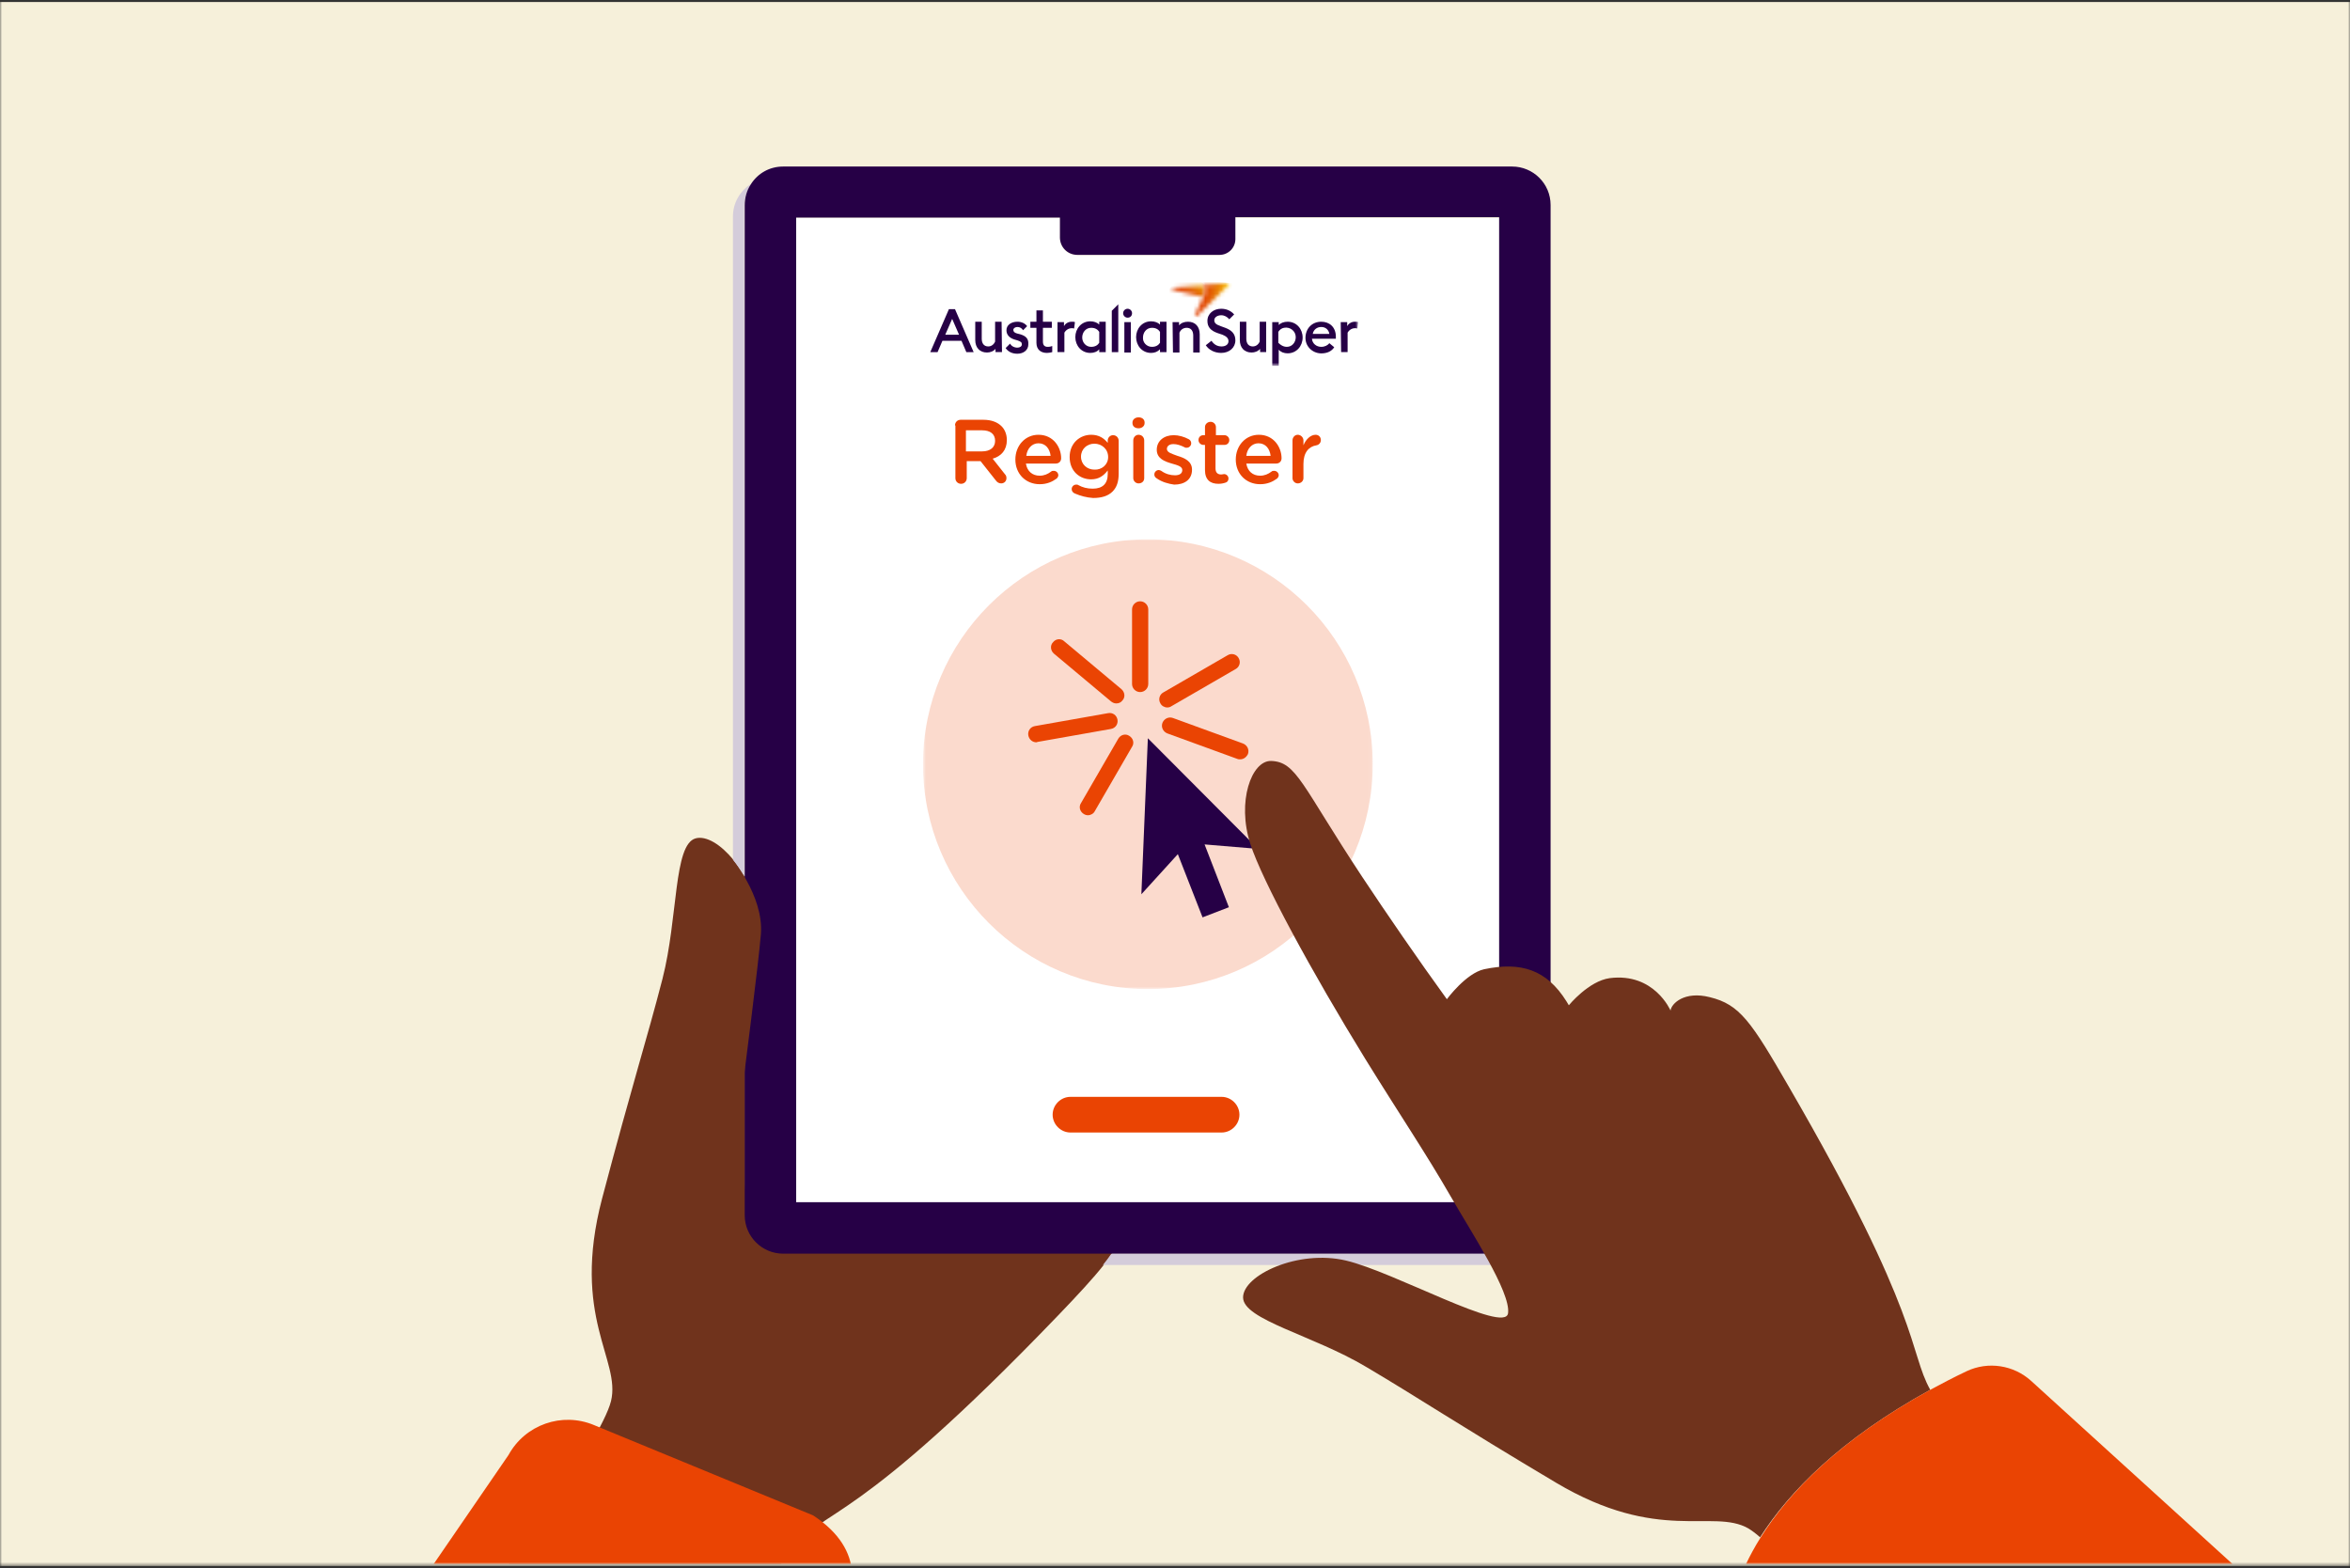 <svg width="580" height="387" viewBox="0 0 580 387" fill="none" xmlns="http://www.w3.org/2000/svg">
<rect x="0" y="0" width="580" height="387" fill="#333333" stroke="none"/>
<g clip-path="url(#clip0_1005_6)">
<mask id="mask0_1005_6" style="mask-type:luminance" maskUnits="userSpaceOnUse" x="0" y="0" width="580" height="387">
<path d="M580 0H0V386.5H580V0Z" fill="white"/>
</mask>
<g mask="url(#mask0_1005_6)">
<path d="M580 0.5H0V386.5H580V0.5Z" fill="#F6F0DA"/>
</g>
<g clip-path="url(#clip1_1005_6)">
<mask id="mask1_1005_6" style="mask-type:luminance" maskUnits="userSpaceOnUse" x="-33" y="6" width="676" height="380">
<path d="M642.6 6H-33V386H642.6V6Z" fill="white"/>
</mask>
<g mask="url(#mask1_1005_6)">
<path d="M198.3 309.099C188.6 309.099 183.9 301.899 183.9 292.199V216.399C183 214.899 182 213.499 181 212.199V302.599C181 307.899 185.3 312.099 190.5 312.099H272.2C273.1 310.999 273.8 309.999 274.4 308.999L198.3 309.099Z" fill="#70331C"/>
<path d="M198.3 309.1C188.6 309.1 183.9 301.9 183.9 292.2V216.4C183 214.9 182 213.5 181 212.2C177.9 208.4 174.3 206.2 171.7 206.9C166.2 208.4 167.4 226.4 163.5 241.6C159.6 256.7 156.1 267.4 148.6 295.8C140.9 325.1 153.3 335.6 150.8 345.8C148.3 355.9 121.4 393.3 108.7 406.6C96 419.9 146.8 459.8 160.2 442.5C173.6 425.2 187 392.7 195.4 382.3C203.8 371.9 210.8 377 261 324.8C266 319.6 269.8 315.5 272.4 312.2C273.3 311.1 274 310.1 274.6 309.1H198.3Z" fill="#70331C"/>
<path d="M185.3 45.399C182.7 47.099 180.9 49.999 180.9 53.399V212.299C181.9 213.499 182.8 214.899 183.7 216.399V50.599C183.8 48.699 184.4 46.899 185.3 45.399Z" fill="#D4CCDA"/>
<path d="M274.3 309.4C273.7 310.3 273 311.2 272.2 312.2H370.3C373.7 312.2 376.6 310.5 378.3 307.8C376.8 308.8 375 309.3 373.1 309.3L274.3 309.4Z" fill="#D4CCDA"/>
<path d="M304.9 59.1C304.9 61.2 303.2 63 301 63H265.9C263.5 63 261.6 61.1 261.6 58.7V53.8H196.5V296.8H370V53.8H304.9V59.1Z" fill="white"/>
<path d="M373.201 41.1H193.301C189.901 41.1 187.001 42.8 185.301 45.5C184.301 47 183.801 48.8 183.801 50.7V216.4V299.9C183.801 305.2 188.101 309.4 193.301 309.4H274.301H373.101C375.001 309.4 376.801 308.8 378.301 307.9C380.901 306.2 382.701 303.3 382.701 299.9V50.6C382.701 45.3 378.401 41.1 373.201 41.1ZM370.001 296.7H196.501V53.7H261.601V58.6C261.601 61 263.501 62.9 265.901 62.9H301.001C303.101 62.9 304.901 61.2 304.901 59V53.6H370.001V296.7Z" fill="#260046"/>
<path d="M235.001 78.7L236.701 82.6H233.301L235.001 78.7ZM234.201 76.3L229.601 86.9H231.401L232.601 84.1H237.301L238.501 86.9H240.301L235.701 76.3H234.201Z" fill="#260046"/>
<mask id="mask2_1005_6" style="mask-type:luminance" maskUnits="userSpaceOnUse" x="229" y="69" width="107" height="22">
<path d="M335.201 69.8H229.601V90.2H335.201V69.8Z" fill="white"/>
</mask>
<g mask="url(#mask2_1005_6)">
<path d="M247.3 86.899H245.7V86.099C245.2 86.699 244.4 86.999 243.6 86.999C241.8 86.999 240.7 85.799 240.7 83.899V79.399H242.3V83.599C242.3 84.799 242.9 85.499 243.9 85.499C244.7 85.499 245.3 84.999 245.6 84.299V79.399H247.2L247.3 86.899Z" fill="#260046"/>
</g>
<mask id="mask3_1005_6" style="mask-type:luminance" maskUnits="userSpaceOnUse" x="229" y="69" width="107" height="22">
<path d="M335.201 69.8H229.601V90.2H335.201V69.8Z" fill="white"/>
</mask>
<g mask="url(#mask3_1005_6)">
<path d="M261.001 79.499H262.601V80.499C262.901 79.899 263.601 79.399 264.501 79.399C264.801 79.399 265.101 79.399 265.301 79.499L265.101 81.099C265.001 80.999 264.701 80.999 264.501 80.999C263.801 80.999 263.101 81.399 262.701 82.099V86.899H261.001V79.499Z" fill="#260046"/>
</g>
<mask id="mask4_1005_6" style="mask-type:luminance" maskUnits="userSpaceOnUse" x="229" y="69" width="107" height="22">
<path d="M335.201 69.8H229.601V90.2H335.201V69.8Z" fill="white"/>
</mask>
<g mask="url(#mask4_1005_6)">
<path d="M269.1 87.1C266.9 87.1 265.4 85.3 265.4 83.2C265.4 81.1 266.9 79.3 269.1 79.3C270 79.3 270.8 79.6 271.3 80.1V79.4H272.9V86.9H271.3V86.2C270.8 86.8 270 87.1 269.1 87.1ZM269.3 85.6C270.3 85.6 270.9 85.2 271.3 84.6V81.9C270.9 81.3 270.3 80.9 269.3 80.9C268 80.9 267.1 82 267.1 83.3C267.1 84.5 268 85.6 269.3 85.6Z" fill="#260046"/>
</g>
<mask id="mask5_1005_6" style="mask-type:luminance" maskUnits="userSpaceOnUse" x="229" y="69" width="107" height="22">
<path d="M335.201 69.8H229.601V90.2H335.201V69.8Z" fill="white"/>
</mask>
<g mask="url(#mask5_1005_6)">
<path d="M274.4 76.7L276 75.1V86.9H274.4V76.7Z" fill="#260046"/>
</g>
<mask id="mask6_1005_6" style="mask-type:luminance" maskUnits="userSpaceOnUse" x="229" y="69" width="107" height="22">
<path d="M335.201 69.8H229.601V90.2H335.201V69.8Z" fill="white"/>
</mask>
<g mask="url(#mask6_1005_6)">
<path d="M278.3 78.4C277.7 78.4 277.2 77.9 277.2 77.3C277.2 76.7 277.7 76.2 278.3 76.2C278.9 76.2 279.4 76.7 279.4 77.3C279.4 77.9 279 78.4 278.3 78.4ZM277.5 79.5H279.1V87H277.5V79.5Z" fill="#260046"/>
</g>
<mask id="mask7_1005_6" style="mask-type:luminance" maskUnits="userSpaceOnUse" x="229" y="69" width="107" height="22">
<path d="M335.201 69.8H229.601V90.2H335.201V69.8Z" fill="white"/>
</mask>
<g mask="url(#mask7_1005_6)">
<path d="M284.1 87.1C281.9 87.1 280.4 85.3 280.4 83.2C280.4 81.1 281.9 79.3 284.1 79.3C285 79.3 285.8 79.6 286.3 80.1V79.4H287.9V86.9H286.3V86.2C285.7 86.8 285 87.1 284.1 87.1ZM284.3 85.6C285.3 85.6 285.9 85.2 286.3 84.6V81.9C285.9 81.3 285.3 80.9 284.3 80.9C283 80.9 282.1 82 282.1 83.3C282 84.5 283 85.6 284.3 85.6Z" fill="#260046"/>
</g>
<mask id="mask8_1005_6" style="mask-type:luminance" maskUnits="userSpaceOnUse" x="229" y="69" width="107" height="22">
<path d="M335.201 69.8H229.601V90.2H335.201V69.8Z" fill="white"/>
</mask>
<g mask="url(#mask8_1005_6)">
<path d="M289.4 79.499H291V80.299C291.5 79.699 292.3 79.399 293.2 79.399C295 79.399 296.1 80.599 296.1 82.499V86.999H294.5V82.799C294.5 81.599 293.9 80.899 292.9 80.899C292 80.899 291.4 81.399 291.1 82.099V86.999H289.5L289.4 79.499Z" fill="#260046"/>
</g>
<mask id="mask9_1005_6" style="mask-type:luminance" maskUnits="userSpaceOnUse" x="229" y="69" width="107" height="22">
<path d="M335.201 69.8H229.601V90.2H335.201V69.8Z" fill="white"/>
</mask>
<g mask="url(#mask9_1005_6)">
<path d="M299.001 84.1C299.601 85 300.401 85.5 301.501 85.5C302.501 85.5 303.201 85 303.201 84.2C303.201 83.5 302.701 83 301.701 82.6L300.501 82.2C298.801 81.6 298.001 80.7 298.001 79.2C298.001 77.4 299.501 76.2 301.401 76.2C302.701 76.2 303.801 76.7 304.601 77.6L303.401 78.8C302.901 78.2 302.201 77.8 301.401 77.8C300.501 77.8 299.701 78.3 299.701 79C299.701 79.8 300.201 80.1 301.301 80.5L302.401 80.9C304.001 81.5 304.901 82.4 304.901 84C304.901 85.8 303.401 87.1 301.401 87.1C299.701 87.1 298.301 86.3 297.601 85.2L299.001 84.1Z" fill="#260046"/>
</g>
<mask id="mask10_1005_6" style="mask-type:luminance" maskUnits="userSpaceOnUse" x="229" y="69" width="107" height="22">
<path d="M335.201 69.8H229.601V90.2H335.201V69.8Z" fill="white"/>
</mask>
<g mask="url(#mask10_1005_6)">
<path d="M312.601 86.899H311.001V86.099C310.501 86.699 309.701 86.999 308.901 86.999C307.101 86.999 306.001 85.799 306.001 83.899V79.399H307.601V83.599C307.601 84.799 308.201 85.499 309.201 85.499C310.001 85.499 310.601 84.999 310.901 84.299V79.399H312.501V86.899H312.601Z" fill="#260046"/>
</g>
<mask id="mask11_1005_6" style="mask-type:luminance" maskUnits="userSpaceOnUse" x="229" y="69" width="107" height="22">
<path d="M335.201 69.8H229.601V90.2H335.201V69.8Z" fill="white"/>
</mask>
<g mask="url(#mask11_1005_6)">
<path d="M314.001 79.499H315.601V80.199C316.101 79.699 316.901 79.399 317.801 79.399C320.001 79.399 321.501 81.199 321.501 83.299C321.501 85.399 320.001 87.199 317.801 87.199C316.901 87.199 316.101 86.899 315.601 86.299V90.299H314.001V79.499ZM317.601 85.599C318.901 85.599 319.801 84.499 319.801 83.199C319.801 81.699 318.401 80.599 316.901 80.899C316.301 80.999 315.801 81.399 315.501 81.899V84.599C316.001 85.099 316.701 85.599 317.601 85.599Z" fill="#260046"/>
</g>
<mask id="mask12_1005_6" style="mask-type:luminance" maskUnits="userSpaceOnUse" x="229" y="69" width="107" height="22">
<path d="M335.201 69.8H229.601V90.2H335.201V69.8Z" fill="white"/>
</mask>
<g mask="url(#mask12_1005_6)">
<path d="M330.9 79.499H332.5V80.499C332.8 79.899 333.5 79.399 334.4 79.399C334.7 79.399 335 79.399 335.2 79.499L335 81.099C334.9 80.999 334.6 80.999 334.4 80.999C333.7 80.999 333 81.399 332.6 82.099V86.899H331L330.9 79.499Z" fill="#260046"/>
</g>
<mask id="mask13_1005_6" style="mask-type:luminance" maskUnits="userSpaceOnUse" x="229" y="69" width="107" height="22">
<path d="M335.201 69.8H229.601V90.2H335.201V69.8Z" fill="white"/>
</mask>
<g mask="url(#mask13_1005_6)">
<path d="M251.8 82.499L251 82.299C250.3 82.099 250.1 81.799 250.1 81.399C250.1 80.999 250.6 80.699 251.1 80.699C251.7 80.699 252.2 80.999 252.5 81.499L253.5 80.499C253 79.799 252.1 79.399 251.1 79.399C249.6 79.399 248.4 80.199 248.4 81.499C248.4 82.599 249.1 83.399 250.4 83.799L251.1 83.999C252 84.299 252.2 84.499 252.2 84.999C252.2 85.499 251.7 85.799 251.1 85.799C250.3 85.799 249.6 85.399 249.3 84.799L248.2 85.899C248.8 86.799 249.8 87.299 251.1 87.299C252.6 87.299 253.8 86.399 253.8 84.999C253.9 83.499 253.1 82.899 251.8 82.499Z" fill="#260046"/>
</g>
<mask id="mask14_1005_6" style="mask-type:luminance" maskUnits="userSpaceOnUse" x="229" y="69" width="107" height="22">
<path d="M335.201 69.8H229.601V90.2H335.201V69.8Z" fill="white"/>
</mask>
<g mask="url(#mask14_1005_6)">
<path d="M259.701 85.4C259.401 85.5 259.101 85.6 258.601 85.6C257.901 85.6 257.401 85.3 257.401 84.3V80.9H259.601V79.4H257.401V76.6H255.801V79.4H254.301V80.9H255.801V84.6C255.801 86.3 256.901 87.1 258.401 87.1C258.901 87.1 259.301 87 259.701 86.9V85.4Z" fill="#260046"/>
</g>
<mask id="mask15_1005_6" style="mask-type:luminance" maskUnits="userSpaceOnUse" x="229" y="69" width="107" height="22">
<path d="M335.201 69.8H229.601V90.2H335.201V69.8Z" fill="white"/>
</mask>
<g mask="url(#mask15_1005_6)">
<path d="M328.1 84.699C327.7 85.199 327 85.599 326.1 85.599C324.9 85.599 323.9 84.799 323.8 83.599H329.7C329.7 83.399 329.7 83.199 329.7 83.099C329.7 80.699 328.1 79.399 326.1 79.399C323.8 79.399 322.2 81.099 322.2 83.399C322.2 85.699 324.2 87.399 326.5 87.199C327.8 87.099 328.7 86.599 329.3 85.699L328.1 84.699ZM326.1 80.699C327.1 80.699 327.9 81.299 328.1 82.399H324C324.2 81.299 325.1 80.699 326.1 80.699Z" fill="#260046"/>
</g>
<mask id="mask16_1005_6" style="mask-type:luminance" maskUnits="userSpaceOnUse" x="289" y="70" width="9" height="4">
<path d="M289.601 70.999C289.301 70.999 289.201 71.499 289.601 71.599L296.901 73.299C297.501 71.899 297.501 70.699 296.501 70.399L289.601 70.999Z" fill="white"/>
</mask>
<g mask="url(#mask16_1005_6)">
<path d="M287.9 72.099L292.7 66.399L298.9 71.599L294.1 77.299L287.9 72.099Z" fill="url(#paint0_linear_1005_6)"/>
</g>
<mask id="mask17_1005_6" style="mask-type:luminance" maskUnits="userSpaceOnUse" x="294" y="69" width="10" height="10">
<path d="M303 69.8L296.6 70.4C297.6 70.7 297.6 71.9 297 73.3L294.9 77.7C294.8 78 295.1 78.3 295.4 78L303.3 70.3C303.4 70.2 303.3 69.8 303 69.8Z" fill="white"/>
</mask>
<g mask="url(#mask17_1005_6)">
<path d="M294.8 69.1L304.1 69.9L303.3 79L294 78.2L294.8 69.1Z" fill="url(#paint1_linear_1005_6)"/>
</g>
<path d="M301.501 279.499H264.201C261.801 279.499 259.801 277.499 259.801 275.099C259.801 272.699 261.801 270.699 264.201 270.699H301.501C303.901 270.699 305.901 272.699 305.901 275.099C305.901 277.499 303.901 279.499 301.501 279.499Z" fill="#EA4403"/>
<path d="M180.301 211.5C180.301 211.5 188.501 220.9 187.801 230.5C187.201 237.9 183.501 266.6 183.501 266.6L181.001 293.6L180.301 211.5Z" fill="#70331C"/>
<path d="M141.5 517.799C132 523.999 49.001 491.299 62.401 450.999L125.5 359.099C129.6 351.599 138.7 348.399 146.6 351.699L200.7 373.999C213.8 382.599 211.5 393.699 205.7 401.399C184.5 429.299 159.3 506.199 141.5 517.799Z" fill="#EA4403"/>
<mask id="mask18_1005_6" style="mask-type:luminance" maskUnits="userSpaceOnUse" x="227" y="133" width="112" height="112">
<path d="M338.901 133H227.801V244.1H338.901V133Z" fill="white"/>
</mask>
<g mask="url(#mask18_1005_6)">
<path d="M283.301 244.1C314.001 244.1 338.801 219.2 338.801 188.6C338.801 157.9 313.901 133.1 283.301 133.1C252.701 133.1 227.801 158 227.801 188.6C227.801 219.2 252.701 244.1 283.301 244.1Z" fill="#FBDACD"/>
</g>
<mask id="mask19_1005_6" style="mask-type:luminance" maskUnits="userSpaceOnUse" x="227" y="133" width="112" height="112">
<path d="M338.901 133H227.801V244.1H338.901V133Z" fill="white"/>
</mask>
<g mask="url(#mask19_1005_6)">
<path d="M281.4 170.8C280.3 170.8 279.4 169.9 279.4 168.8V150.4C279.4 149.3 280.3 148.4 281.4 148.4C282.5 148.4 283.4 149.3 283.4 150.4V168.8C283.4 169.9 282.5 170.8 281.4 170.8Z" fill="#EA4403"/>
</g>
<mask id="mask20_1005_6" style="mask-type:luminance" maskUnits="userSpaceOnUse" x="227" y="133" width="112" height="112">
<path d="M338.901 133H227.801V244.1H338.901V133Z" fill="white"/>
</mask>
<g mask="url(#mask20_1005_6)">
<path d="M275.501 173.6C275.001 173.6 274.601 173.4 274.201 173.1L260.101 161.3C259.301 160.6 259.101 159.3 259.901 158.5C260.601 157.6 261.901 157.5 262.701 158.3L276.801 170.1C277.601 170.8 277.801 172.1 277.001 172.9C276.601 173.4 276.101 173.6 275.501 173.6Z" fill="#EA4403"/>
</g>
<mask id="mask21_1005_6" style="mask-type:luminance" maskUnits="userSpaceOnUse" x="227" y="133" width="112" height="112">
<path d="M338.901 133H227.801V244.1H338.901V133Z" fill="white"/>
</mask>
<g mask="url(#mask21_1005_6)">
<path d="M255.801 183.2C254.801 183.2 254.001 182.5 253.801 181.5C253.601 180.4 254.301 179.4 255.401 179.2L273.501 176C274.601 175.8 275.601 176.5 275.801 177.6C276.001 178.7 275.301 179.7 274.201 179.9L256.101 183.1C256.001 183.1 255.901 183.2 255.801 183.2Z" fill="#EA4403"/>
</g>
<mask id="mask22_1005_6" style="mask-type:luminance" maskUnits="userSpaceOnUse" x="227" y="133" width="112" height="112">
<path d="M338.901 133H227.801V244.1H338.901V133Z" fill="white"/>
</mask>
<g mask="url(#mask22_1005_6)">
<path d="M268.501 201.2C268.201 201.2 267.801 201.1 267.501 200.9C266.501 200.3 266.201 199.1 266.801 198.2L276.001 182.3C276.601 181.3 277.801 181 278.701 181.6C279.701 182.2 280.001 183.4 279.401 184.3L270.201 200.2C269.901 200.8 269.201 201.2 268.501 201.2Z" fill="#EA4403"/>
</g>
<mask id="mask23_1005_6" style="mask-type:luminance" maskUnits="userSpaceOnUse" x="227" y="133" width="112" height="112">
<path d="M338.901 133H227.801V244.1H338.901V133Z" fill="white"/>
</mask>
<g mask="url(#mask23_1005_6)">
<path d="M306.101 187.4C305.901 187.4 305.601 187.4 305.401 187.3L288.101 181C287.101 180.6 286.501 179.5 286.901 178.4C287.301 177.4 288.401 176.8 289.501 177.2L306.801 183.5C307.801 183.9 308.401 185 308.001 186.1C307.601 186.9 306.901 187.4 306.101 187.4Z" fill="#EA4403"/>
</g>
<mask id="mask24_1005_6" style="mask-type:luminance" maskUnits="userSpaceOnUse" x="227" y="133" width="112" height="112">
<path d="M338.901 133H227.801V244.1H338.901V133Z" fill="white"/>
</mask>
<g mask="url(#mask24_1005_6)">
<path d="M288.101 174.6C287.401 174.6 286.701 174.2 286.401 173.6C285.801 172.6 286.201 171.4 287.101 170.9L303.001 161.7C304.001 161.1 305.201 161.5 305.701 162.4C306.301 163.4 305.901 164.6 305.001 165.1L289.101 174.3C288.801 174.5 288.501 174.6 288.101 174.6Z" fill="#EA4403"/>
</g>
<mask id="mask25_1005_6" style="mask-type:luminance" maskUnits="userSpaceOnUse" x="227" y="133" width="112" height="112">
<path d="M338.901 133H227.801V244.1H338.901V133Z" fill="white"/>
</mask>
<g mask="url(#mask25_1005_6)">
<path d="M310.501 209.5L283.301 182.2L281.701 220.7L290.701 210.8L296.801 226.4L303.301 223.9L297.301 208.4L310.501 209.5Z" fill="#260046"/>
</g>
<path d="M476.401 343C471.101 333.5 474.401 324.9 441.501 268.2C432.201 252.1 429.401 247.9 422.001 246.1C415.701 244.5 412.501 247.7 412.301 249.4C412.301 249.4 408.301 240 397.301 241.4C392.101 242.1 387.201 248.1 387.201 248.1C387.001 247.8 386.801 247.4 386.601 247.1C381.701 239.3 375.401 237.3 366.301 239.2C361.801 240.2 357.101 246.6 357.101 246.6C350.001 236.8 342.301 225.6 336.201 216.4C321.201 193.7 320.001 188 313.701 187.8C308.901 187.7 305.201 197.8 308.601 208.3C311.501 217.3 323.701 239.8 337.001 261.4C345.601 275.3 351.901 284.6 358.001 295.2C363.001 303.9 372.901 318.9 372.201 324.1C371.501 329.3 344.101 313.9 332.201 311.1C320.401 308.3 306.801 314.7 306.801 320.2C306.801 325.7 324.001 329.5 337.101 337.3C350.301 345.1 359.301 351.2 384.001 365.9C409.401 381 422.701 372.2 431.501 377.2C432.301 377.7 433.301 378.4 434.401 379.4C441.501 368.3 454.001 355.3 476.401 343Z" fill="#70331C"/>
<path d="M501.301 340.799C497.001 336.899 490.701 335.899 485.401 338.399C482.201 339.899 479.201 341.499 476.401 342.999C454.001 355.299 441.501 368.299 434.501 379.499C428.801 388.599 426.901 396.499 426.201 401.599C425.801 405.199 426.901 408.799 429.301 411.599L512.901 506.599C539.201 476.599 559.301 442.399 572.901 405.899L501.301 340.799Z" fill="#EA4403"/>
<path d="M235.7 105C235.7 104.2 236.3 103.6 237.1 103.6H242.7C244.7 103.6 246.2 104.2 247.2 105.2C248 106 248.5 107.2 248.5 108.6C248.5 111.1 247.1 112.6 245 113.2L248 117C248.3 117.3 248.4 117.6 248.4 118C248.4 118.8 247.8 119.3 247.1 119.3C246.5 119.3 246.1 119 245.8 118.6L242 113.8H238.6V118C238.6 118.8 238 119.4 237.2 119.4C236.4 119.4 235.8 118.8 235.8 118V105H235.7ZM242.4 111.4C244.4 111.4 245.6 110.4 245.6 108.8C245.6 107.1 244.4 106.2 242.4 106.2H238.4V111.4H242.4Z" fill="#EA4403"/>
<path d="M256.601 119.5C253.201 119.5 250.601 117 250.601 113.4C250.601 110 253.001 107.3 256.301 107.3C260.001 107.3 261.901 110.4 261.901 113.1C261.901 113.9 261.301 114.4 260.601 114.4H253.201C253.501 116.3 254.801 117.4 256.601 117.4C257.701 117.4 258.601 117 259.401 116.4C259.601 116.2 259.801 116.2 260.101 116.2C260.701 116.2 261.201 116.7 261.201 117.3C261.201 117.6 261.001 117.9 260.801 118.1C259.701 118.9 258.401 119.5 256.601 119.5ZM259.301 112.5C259.101 110.8 258.101 109.4 256.301 109.4C254.701 109.4 253.501 110.7 253.301 112.5H259.301Z" fill="#EA4403"/>
<path d="M265.3 121.8C264.8 121.6 264.5 121.2 264.5 120.7C264.5 120.1 265 119.6 265.6 119.6C265.8 119.6 266 119.6 266.1 119.7C267.2 120.3 268.3 120.6 269.7 120.6C272.1 120.6 273.4 119.4 273.4 117V116.1C272.4 117.4 271.2 118.3 269.3 118.3C266.5 118.3 264 116.3 264 112.8C264 109.3 266.6 107.3 269.3 107.3C271.3 107.3 272.5 108.2 273.4 109.3V108.7C273.4 108 274 107.4 274.7 107.4C275.5 107.4 276.1 108 276.1 108.8V116.9C276.1 118.9 275.6 120.3 274.6 121.3C273.5 122.4 271.9 122.9 269.8 122.9C268.2 122.8 266.7 122.4 265.3 121.8ZM273.5 112.8C273.5 110.8 271.9 109.5 270.1 109.5C268.3 109.5 266.8 110.8 266.8 112.7C266.8 114.6 268.3 115.9 270.1 115.9C271.9 116 273.5 114.7 273.5 112.8Z" fill="#EA4403"/>
<path d="M279.5 104.3C279.5 103.5 280.2 103 281 103C281.9 103 282.5 103.5 282.5 104.3V104.4C282.5 105.2 281.8 105.7 281 105.7C280.1 105.7 279.5 105.2 279.5 104.4V104.3ZM279.7 108.7C279.7 107.9 280.3 107.3 281 107.3C281.8 107.3 282.4 107.9 282.4 108.7V118C282.4 118.8 281.8 119.3 281 119.3C280.3 119.3 279.7 118.7 279.7 118V108.7Z" fill="#EA4403"/>
<path d="M285.4 118C285.1 117.8 284.9 117.5 284.9 117.1C284.9 116.5 285.4 116 286 116C286.2 116 286.4 116.1 286.6 116.2C287.7 117 288.9 117.3 290 117.3C291.2 117.3 291.8 116.8 291.8 116C291.8 115.1 290.6 114.8 289.2 114.4C287.5 113.9 285.5 113.2 285.5 111C285.5 108.8 287.3 107.4 289.7 107.4C290.9 107.4 292.3 107.8 293.4 108.4C293.8 108.6 294 109 294 109.4C294 110 293.5 110.5 292.9 110.5C292.7 110.5 292.5 110.5 292.4 110.4C291.4 109.9 290.5 109.6 289.6 109.6C288.6 109.6 288 110.1 288 110.8C288 111.7 289.3 112 290.6 112.5C292.3 113 294.2 113.8 294.2 115.9C294.2 118.4 292.3 119.6 289.8 119.6C288.4 119.4 286.8 119 285.4 118Z" fill="#EA4403"/>
<path d="M297.4 116V109.8H297C296.4 109.8 295.8 109.3 295.8 108.6C295.8 107.9 296.3 107.4 297 107.4H297.4V105.4C297.4 104.7 298 104.1 298.8 104.1C299.5 104.1 300.1 104.7 300.1 105.4V107.4H302.2C302.8 107.4 303.4 107.9 303.4 108.6C303.4 109.3 302.9 109.8 302.2 109.8H300V115.6C300 116.6 300.5 117.1 301.4 117.1C301.7 117.1 302 117 302.1 117C302.7 117 303.2 117.5 303.2 118.1C303.2 118.6 302.9 119 302.5 119.1C301.9 119.3 301.4 119.4 300.7 119.4C298.8 119.4 297.4 118.5 297.4 116Z" fill="#EA4403"/>
<path d="M311 119.5C307.6 119.5 305 117 305 113.4C305 110 307.4 107.3 310.7 107.3C314.4 107.3 316.3 110.4 316.3 113.1C316.3 113.9 315.7 114.4 315 114.4H307.6C307.9 116.3 309.2 117.4 311 117.4C312.1 117.4 313 117 313.8 116.4C314 116.2 314.2 116.2 314.5 116.2C315.1 116.2 315.6 116.7 315.6 117.3C315.6 117.6 315.4 117.9 315.2 118.1C314.1 118.9 312.8 119.5 311 119.5ZM313.6 112.5C313.4 110.8 312.4 109.4 310.6 109.4C309 109.4 307.8 110.7 307.6 112.5H313.6Z" fill="#EA4403"/>
<path d="M319 108.7C319 107.9 319.6 107.3 320.3 107.3C321 107.3 321.7 107.9 321.7 108.7V109.9C322.3 108.4 323.5 107.3 324.7 107.3C325.5 107.3 326 107.9 326 108.6C326 109.3 325.5 109.8 324.9 109.9C323 110.2 321.7 111.7 321.7 114.5V118C321.7 118.7 321.1 119.3 320.3 119.3C319.6 119.3 319 118.7 319 118V108.7Z" fill="#EA4403"/>
</g>
</g>
</g>
<defs>
<linearGradient id="paint0_linear_1005_6" x1="292.028" y1="73.475" x2="295.554" y2="69.273" gradientUnits="userSpaceOnUse">
<stop stop-color="#E14403"/>
<stop offset="0.116" stop-color="#E14403"/>
<stop offset="0.263" stop-color="#E24A03"/>
<stop offset="0.457" stop-color="#E35A03"/>
<stop offset="0.65" stop-color="#E57203"/>
<stop offset="0.792" stop-color="#E88402"/>
<stop offset="1" stop-color="#EFA500"/>
</linearGradient>
<linearGradient id="paint1_linear_1005_6" x1="295.487" y1="73.738" x2="303.224" y2="74.415" gradientUnits="userSpaceOnUse">
<stop stop-color="#E14403"/>
<stop offset="0.116" stop-color="#E14403"/>
<stop offset="0.235" stop-color="#E24A03"/>
<stop offset="0.393" stop-color="#E35A03"/>
<stop offset="0.55" stop-color="#E57203"/>
<stop offset="0.661" stop-color="#EA8402"/>
<stop offset="0.881" stop-color="#F7B201"/>
<stop offset="0.996" stop-color="#FFCC00"/>
<stop offset="1" stop-color="#FFCC00"/>
</linearGradient>
<clipPath id="clip0_1005_6">
<rect width="580" height="386.5" fill="white"/>
</clipPath>
<clipPath id="clip1_1005_6">
<rect width="480" height="380" fill="white" transform="translate(87 6)"/>
</clipPath>
</defs>
</svg>
